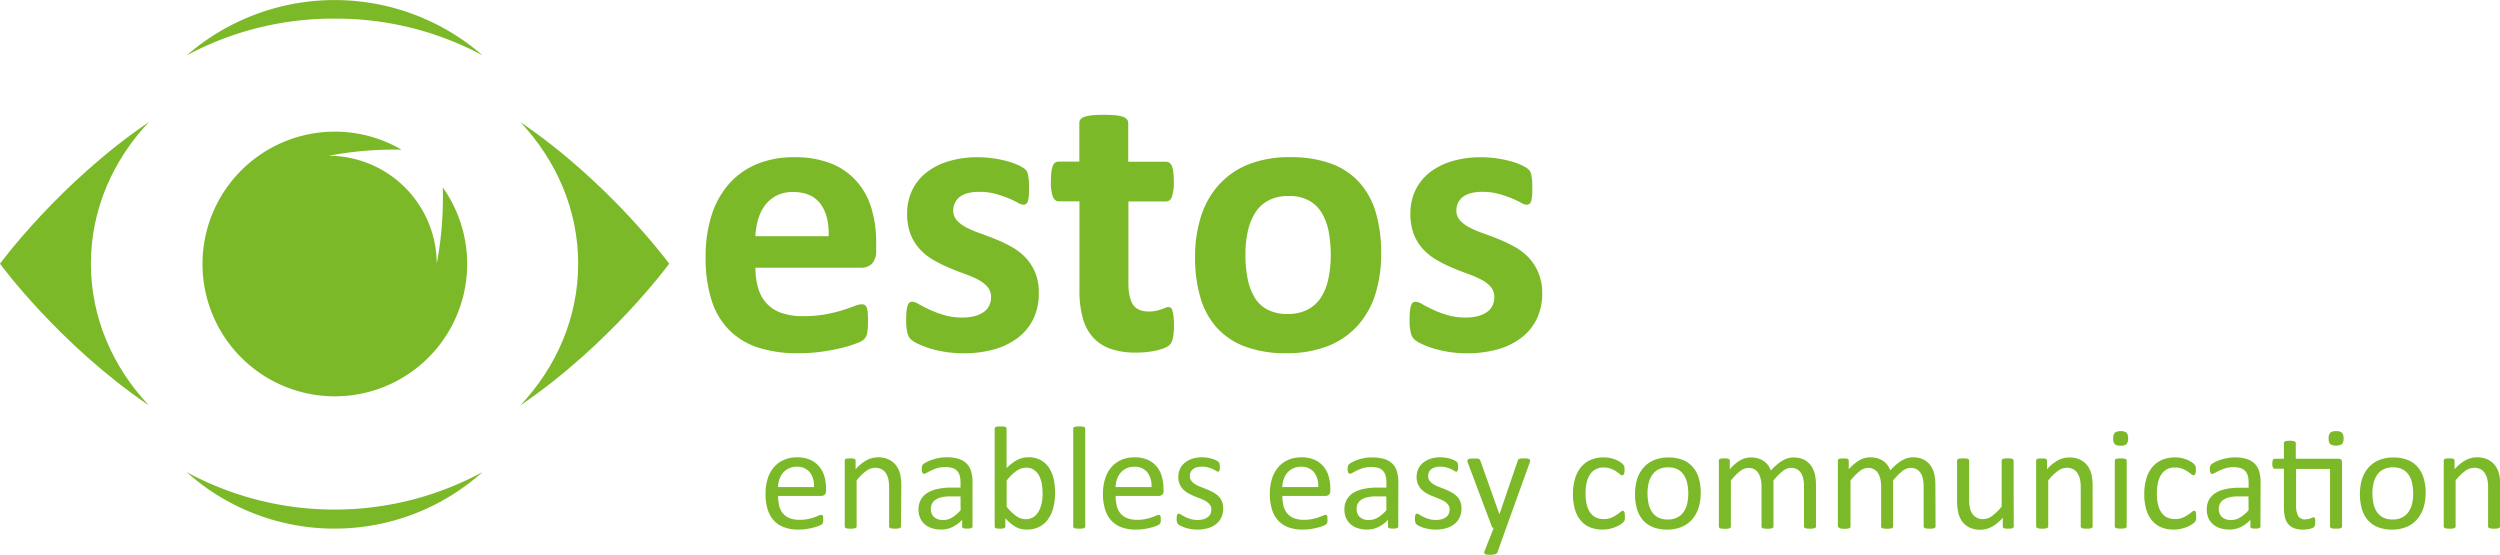 <svg id="Ebene_1" data-name="Ebene 1" xmlns="http://www.w3.org/2000/svg" viewBox="0 0 870.08 193.08"><defs><style>.cls-1{fill:#7cb928;}</style></defs><title>estos_logo</title><path class="cls-1" d="M316.3,103.86a6.57,6.57,0,0,1-1.39,4.61,5,5,0,0,1-3.83,1.49h-36.8a24.74,24.74,0,0,0,.92,7,13.33,13.33,0,0,0,2.91,5.36,12.57,12.57,0,0,0,5.15,3.35,22,22,0,0,0,7.56,1.15,42.48,42.48,0,0,0,7.86-.64,52.21,52.21,0,0,0,5.86-1.42c1.65-.52,3-1,4.1-1.43a7.85,7.85,0,0,1,2.65-.64,2,2,0,0,1,1,.24,1.72,1.72,0,0,1,.68.85,5.41,5.41,0,0,1,.37,1.72c.07.75.11,1.69.11,2.82s0,1.84-.07,2.54a14.52,14.52,0,0,1-.21,1.79,4.34,4.34,0,0,1-.4,1.26,4.86,4.86,0,0,1-.71,1,8.22,8.22,0,0,1-2.41,1.29,38.27,38.27,0,0,1-5,1.59,69.91,69.91,0,0,1-7,1.36,58.58,58.58,0,0,1-8.4.57,44.34,44.34,0,0,1-14.13-2A25.22,25.22,0,0,1,265,131.51a25.54,25.54,0,0,1-6.06-10.44,48.73,48.73,0,0,1-2-14.77A47,47,0,0,1,259,91.76a30.5,30.5,0,0,1,6.1-11,26.3,26.3,0,0,1,9.73-6.88,33.45,33.45,0,0,1,12.91-2.37,33.83,33.83,0,0,1,13,2.23A23.42,23.42,0,0,1,309.59,80a25,25,0,0,1,5.09,9.38,41.1,41.1,0,0,1,1.62,11.8ZM299.76,99q.21-7.19-2.88-11.29t-9.52-4.1a12.4,12.4,0,0,0-5.66,1.22,11.67,11.67,0,0,0-4,3.29A15.2,15.2,0,0,0,275.26,93a24.52,24.52,0,0,0-1,6Z" transform="translate(-11.36 -16.79)"/><path class="cls-1" d="M372.9,118.77a20.45,20.45,0,0,1-1.93,9.08,18.19,18.19,0,0,1-5.46,6.58,24.61,24.61,0,0,1-8.34,4,39.3,39.3,0,0,1-10.43,1.32,40.93,40.93,0,0,1-6.48-.5,39.5,39.5,0,0,1-5.52-1.29,28.11,28.11,0,0,1-4.07-1.6,10.24,10.24,0,0,1-2.37-1.52,4.66,4.66,0,0,1-1.15-2.24,18.67,18.67,0,0,1-.41-4.5,29.11,29.11,0,0,1,.14-3.16,8,8,0,0,1,.4-1.89,1.77,1.77,0,0,1,.68-1,2,2,0,0,1,1-.24,5,5,0,0,1,2.2.85q1.45.84,3.63,1.86a37.71,37.71,0,0,0,5.05,1.9,22.26,22.26,0,0,0,6.54.88,16,16,0,0,0,4.1-.48,10.3,10.3,0,0,0,3.12-1.35,5.7,5.7,0,0,0,2-2.24,6.75,6.75,0,0,0,.68-3.11,5.23,5.23,0,0,0-1.25-3.5,11.43,11.43,0,0,0-3.32-2.54,38.38,38.38,0,0,0-4.68-2q-2.61-.94-5.35-2.1a48.48,48.48,0,0,1-5.36-2.65,20.25,20.25,0,0,1-4.68-3.66,16.78,16.78,0,0,1-3.32-5.21,19.39,19.39,0,0,1-1.25-7.32,18.58,18.58,0,0,1,1.69-8,17.45,17.45,0,0,1,4.88-6.2,23.2,23.2,0,0,1,7.77-4,34.39,34.39,0,0,1,10.26-1.42,37,37,0,0,1,5.53.4,41.28,41.28,0,0,1,4.84,1,23.64,23.64,0,0,1,3.66,1.32,12.25,12.25,0,0,1,2.14,1.22,3.35,3.35,0,0,1,.91,1,4.37,4.37,0,0,1,.41,1.22c.09.47.17,1.06.24,1.76s.1,1.57.1,2.61c0,1.22,0,2.22-.1,3a7.77,7.77,0,0,1-.34,1.83,1.59,1.59,0,0,1-.65.92,1.8,1.8,0,0,1-.94.24,4.59,4.59,0,0,1-1.9-.72,34.89,34.89,0,0,0-3.22-1.52,39.37,39.37,0,0,0-4.48-1.53,21.64,21.64,0,0,0-5.79-.71,14.76,14.76,0,0,0-4,.48,7.6,7.6,0,0,0-2.78,1.35,5.74,5.74,0,0,0-1.62,2.07,5.92,5.92,0,0,0-.55,2.54,5.07,5.07,0,0,0,1.29,3.53,12,12,0,0,0,3.39,2.5,38.13,38.13,0,0,0,4.78,2q2.67.95,5.42,2.06a50.74,50.74,0,0,1,5.42,2.61,20.71,20.71,0,0,1,4.78,3.66,17,17,0,0,1,3.39,5.19A18.08,18.08,0,0,1,372.9,118.77Z" transform="translate(-11.36 -16.79)"/><path class="cls-1" d="M419.94,129.89a21.14,21.14,0,0,1-.38,4.57,5,5,0,0,1-1,2.24,5.37,5.37,0,0,1-1.79,1.15,17.23,17.23,0,0,1-2.78.88,30,30,0,0,1-3.46.58,36.13,36.13,0,0,1-3.76.2,27,27,0,0,1-8.81-1.29,14.69,14.69,0,0,1-6.17-4,16.43,16.43,0,0,1-3.59-6.75,35.44,35.44,0,0,1-1.16-9.62v-31h-7.25c-.86,0-1.51-.53-2-1.59a14.62,14.62,0,0,1-.68-5.32,26,26,0,0,1,.17-3.32,7.81,7.81,0,0,1,.51-2.14,2.42,2.42,0,0,1,.84-1.11,2.08,2.08,0,0,1,1.19-.34h7.18V59.6a2.1,2.1,0,0,1,.38-1.22,2.78,2.78,0,0,1,1.35-.92,11.64,11.64,0,0,1,2.65-.54c1.1-.11,2.47-.17,4.1-.17s3.06.06,4.17.17a10.91,10.91,0,0,1,2.6.54,3,3,0,0,1,1.36.92,2,2,0,0,1,.41,1.22V73.09h13.15a2,2,0,0,1,1.18.34,2.5,2.5,0,0,1,.85,1.11,8.62,8.62,0,0,1,.51,2.14,28,28,0,0,1,.17,3.32,14.85,14.85,0,0,1-.68,5.32,2.16,2.16,0,0,1-2,1.59H404.08v28.4c0,3.3.52,5.78,1.56,7.42s2.89,2.48,5.55,2.48a11.27,11.27,0,0,0,2.44-.24,15.84,15.84,0,0,0,1.93-.54c.57-.2,1-.38,1.43-.54a2.73,2.73,0,0,1,1.05-.24,1.43,1.43,0,0,1,.78.24,1.55,1.55,0,0,1,.57,1,14.55,14.55,0,0,1,.38,1.93A23.87,23.87,0,0,1,419.94,129.89Z" transform="translate(-11.36 -16.79)"/><path class="cls-1" d="M492.05,105a46.1,46.1,0,0,1-2,14.1,29.72,29.72,0,0,1-6.17,11,27.48,27.48,0,0,1-10.37,7.12,38.93,38.93,0,0,1-14.57,2.5,40,40,0,0,1-14-2.23A25.18,25.18,0,0,1,435,131a26.69,26.69,0,0,1-5.82-10.51,48.69,48.69,0,0,1-1.9-14.23,46.06,46.06,0,0,1,2.06-14.13,29.76,29.76,0,0,1,6.21-11A27.6,27.6,0,0,1,445.86,74a38.49,38.49,0,0,1,14.54-2.51,40.7,40.7,0,0,1,14.1,2.2,24.78,24.78,0,0,1,9.86,6.47,27,27,0,0,1,5.8,10.51A49.34,49.34,0,0,1,492.05,105Zm-17.55.68a44.86,44.86,0,0,0-.71-8.24,19.61,19.61,0,0,0-2.41-6.54,12,12,0,0,0-4.51-4.34A14.55,14.55,0,0,0,459.79,85a14.92,14.92,0,0,0-6.64,1.39,11.89,11.89,0,0,0-4.68,4.06,19.48,19.48,0,0,0-2.74,6.44,36.43,36.43,0,0,0-.92,8.57,42.18,42.18,0,0,0,.75,8.24,20.33,20.33,0,0,0,2.4,6.54,11.44,11.44,0,0,0,4.51,4.3,14.76,14.76,0,0,0,7,1.53,15.11,15.11,0,0,0,6.71-1.39,12.05,12.05,0,0,0,4.68-4,18.63,18.63,0,0,0,2.71-6.41A38.16,38.16,0,0,0,474.5,105.69Z" transform="translate(-11.36 -16.79)"/><path class="cls-1" d="M548.11,118.77a20.32,20.32,0,0,1-1.94,9.08,18.07,18.07,0,0,1-5.45,6.58,24.61,24.61,0,0,1-8.34,4,39.38,39.38,0,0,1-10.44,1.32,40.8,40.8,0,0,1-6.47-.5,38.84,38.84,0,0,1-5.52-1.29,27.66,27.66,0,0,1-4.07-1.6,10,10,0,0,1-2.37-1.52,4.66,4.66,0,0,1-1.15-2.24,18.17,18.17,0,0,1-.41-4.5,29.53,29.53,0,0,1,.13-3.16,7.93,7.93,0,0,1,.41-1.89,1.77,1.77,0,0,1,.68-1,2,2,0,0,1,1-.24,5,5,0,0,1,2.2.85c1,.56,2.18,1.18,3.62,1.86a38.78,38.78,0,0,0,5,1.9,22.31,22.31,0,0,0,6.54.88,16,16,0,0,0,4.11-.48,10.13,10.13,0,0,0,3.11-1.35,5.73,5.73,0,0,0,2-2.24,6.88,6.88,0,0,0,.68-3.11,5.23,5.23,0,0,0-1.25-3.5,11.35,11.35,0,0,0-3.33-2.54,37.54,37.54,0,0,0-4.67-2q-2.61-.94-5.36-2.1a48.34,48.34,0,0,1-5.35-2.65,20.25,20.25,0,0,1-4.68-3.66,16.6,16.6,0,0,1-3.32-5.21,19.39,19.39,0,0,1-1.25-7.32,18.58,18.58,0,0,1,1.69-8,17.45,17.45,0,0,1,4.88-6.2,23.14,23.14,0,0,1,7.76-4,34.5,34.5,0,0,1,10.27-1.42,37,37,0,0,1,5.53.4,41.72,41.72,0,0,1,4.84,1,23.64,23.64,0,0,1,3.66,1.32,12.25,12.25,0,0,1,2.14,1.22,3.35,3.35,0,0,1,.91,1,4.37,4.37,0,0,1,.41,1.22c.09.47.17,1.06.24,1.76s.1,1.57.1,2.61c0,1.22,0,2.22-.1,3a8.33,8.33,0,0,1-.34,1.83,1.64,1.64,0,0,1-.65.92,1.84,1.84,0,0,1-1,.24,4.56,4.56,0,0,1-1.89-.72c-.86-.47-1.94-1-3.22-1.52a39.37,39.37,0,0,0-4.48-1.53,21.64,21.64,0,0,0-5.79-.71,14.76,14.76,0,0,0-4,.48,7.6,7.6,0,0,0-2.78,1.35,5.77,5.77,0,0,0-1.63,2.07,6.06,6.06,0,0,0-.54,2.54,5.07,5.07,0,0,0,1.29,3.53,12,12,0,0,0,3.39,2.5,38.13,38.13,0,0,0,4.78,2q2.67.95,5.42,2.06a50.74,50.74,0,0,1,5.42,2.61,20.71,20.71,0,0,1,4.78,3.66,17,17,0,0,1,3.39,5.19A18.08,18.08,0,0,1,548.11,118.77Z" transform="translate(-11.36 -16.79)"/><path class="cls-1" d="M298.86,187.55a1.77,1.77,0,0,1-.5,1.42,1.7,1.7,0,0,1-1.14.41H282.16a14.43,14.43,0,0,0,.38,3.44,6.58,6.58,0,0,0,1.28,2.61,5.71,5.71,0,0,0,2.32,1.68,9.28,9.28,0,0,0,3.5.59,14.13,14.13,0,0,0,2.91-.27,17.61,17.61,0,0,0,2.21-.6q.93-.33,1.53-.6a2.73,2.73,0,0,1,.91-.26.57.57,0,0,1,.32.09.63.63,0,0,1,.22.26,1.78,1.78,0,0,1,.11.5,5.69,5.69,0,0,1,0,.77c0,.22,0,.42,0,.58a4.3,4.3,0,0,1-.07.43,1.14,1.14,0,0,1-.12.34,1.54,1.54,0,0,1-.23.29,3.53,3.53,0,0,1-.83.46,12,12,0,0,1-1.78.62,22.8,22.8,0,0,1-2.53.55,18.61,18.61,0,0,1-3.06.24,14,14,0,0,1-4.94-.79,9.05,9.05,0,0,1-3.57-2.33,10,10,0,0,1-2.19-3.89,18.21,18.21,0,0,1-.74-5.44,17.39,17.39,0,0,1,.76-5.3,11.32,11.32,0,0,1,2.2-4,9.67,9.67,0,0,1,3.47-2.52,11.47,11.47,0,0,1,4.55-.88,10.93,10.93,0,0,1,4.59.87,8.73,8.73,0,0,1,3.11,2.32,9.43,9.43,0,0,1,1.8,3.44,15,15,0,0,1,.57,4.2Zm-4.22-1.24a7.68,7.68,0,0,0-1.47-5.19,5.61,5.61,0,0,0-4.59-1.88,6.11,6.11,0,0,0-2.74.59,5.9,5.9,0,0,0-2,1.55,7,7,0,0,0-1.23,2.25,9.2,9.2,0,0,0-.48,2.68Z" transform="translate(-11.36 -16.79)"/><path class="cls-1" d="M324.93,200a.58.58,0,0,1-.1.35.81.81,0,0,1-.33.24,2.08,2.08,0,0,1-.63.15,9.35,9.35,0,0,1-1,.05,9.62,9.62,0,0,1-1-.05,2.23,2.23,0,0,1-.64-.15.88.88,0,0,1-.33-.24.58.58,0,0,1-.1-.35V186.59a13.3,13.3,0,0,0-.3-3.15,6.68,6.68,0,0,0-.89-2.06,3.8,3.8,0,0,0-1.52-1.32,4.68,4.68,0,0,0-2.14-.46,5.42,5.42,0,0,0-3.16,1.12,16.88,16.88,0,0,0-3.3,3.28v16a.58.58,0,0,1-.1.35.88.88,0,0,1-.33.24,2.15,2.15,0,0,1-.64.15,9.62,9.62,0,0,1-1,.05,9.49,9.49,0,0,1-1-.05,2.23,2.23,0,0,1-.64-.15.64.64,0,0,1-.33-.24.65.65,0,0,1-.09-.35V177.11a.69.69,0,0,1,.07-.34.64.64,0,0,1,.31-.26,1.49,1.49,0,0,1,.58-.15,10.95,10.95,0,0,1,1.87,0,1.3,1.3,0,0,1,.57.15.68.68,0,0,1,.29.26.59.59,0,0,1,.09.34v3a14.08,14.08,0,0,1,3.85-3.16,8.32,8.32,0,0,1,3.88-1,8.55,8.55,0,0,1,3.85.78,7,7,0,0,1,2.53,2.07,8.39,8.39,0,0,1,1.39,3,18.64,18.64,0,0,1,.41,4.18Z" transform="translate(-11.36 -16.79)"/><path class="cls-1" d="M349.82,200a.54.54,0,0,1-.21.46,1.57,1.57,0,0,1-.55.23,5.6,5.6,0,0,1-1.05.07,5.88,5.88,0,0,1-1.05-.07,1.34,1.34,0,0,1-.57-.23.57.57,0,0,1-.18-.46v-2.29a11.3,11.3,0,0,1-3.34,2.49,8.78,8.78,0,0,1-3.91.89,10.39,10.39,0,0,1-3.26-.47,6.8,6.8,0,0,1-2.49-1.36,6,6,0,0,1-1.6-2.18,7.29,7.29,0,0,1-.58-3,6.9,6.9,0,0,1,.79-3.36,6.61,6.61,0,0,1,2.26-2.36,11.07,11.07,0,0,1,3.61-1.41,22.74,22.74,0,0,1,4.81-.47h3.15v-1.78a8.73,8.73,0,0,0-.28-2.34,4.09,4.09,0,0,0-.9-1.69,3.94,3.94,0,0,0-1.62-1,7.76,7.76,0,0,0-2.44-.34,9.55,9.55,0,0,0-2.78.37,16.44,16.44,0,0,0-2.16.81c-.62.3-1.14.57-1.55.82a2.17,2.17,0,0,1-.93.36.6.6,0,0,1-.35-.1.8.8,0,0,1-.27-.3,1.67,1.67,0,0,1-.17-.52,5.12,5.12,0,0,1-.05-.7,4.46,4.46,0,0,1,.09-1,1.61,1.61,0,0,1,.43-.7,5.82,5.82,0,0,1,1.19-.77,12.05,12.05,0,0,1,1.93-.81,16.65,16.65,0,0,1,2.39-.61,13.42,13.42,0,0,1,2.61-.25,13.82,13.82,0,0,1,4.2.56,6.85,6.85,0,0,1,2.79,1.64,6.28,6.28,0,0,1,1.55,2.68,12.75,12.75,0,0,1,.49,3.74Zm-4.17-10.45h-3.58a13.1,13.1,0,0,0-3,.3,6.09,6.09,0,0,0-2.11.86,3.66,3.66,0,0,0-1.24,1.37,4.18,4.18,0,0,0-.39,1.84,3.71,3.71,0,0,0,1.13,2.84,4.48,4.48,0,0,0,3.17,1,5.87,5.87,0,0,0,3.06-.84,12.9,12.9,0,0,0,3-2.56Z" transform="translate(-11.36 -16.79)"/><path class="cls-1" d="M378.56,188.24a20.44,20.44,0,0,1-.64,5.35,12,12,0,0,1-1.91,4.06,8.47,8.47,0,0,1-3.09,2.56,9.38,9.38,0,0,1-4.19.89,9.14,9.14,0,0,1-2-.21,7.51,7.51,0,0,1-1.82-.7,11.08,11.08,0,0,1-1.78-1.22,23,23,0,0,1-1.88-1.78V200a.61.61,0,0,1-.1.36.71.71,0,0,1-.33.24,2.64,2.64,0,0,1-.57.14,7.68,7.68,0,0,1-1.75,0,2.47,2.47,0,0,1-.58-.14.6.6,0,0,1-.31-.24.8.8,0,0,1-.07-.36V166a.69.69,0,0,1,.09-.36.63.63,0,0,1,.33-.25,2.67,2.67,0,0,1,.65-.16,9.29,9.29,0,0,1,1,0,9.48,9.48,0,0,1,1,0,2.36,2.36,0,0,1,.64.16.72.72,0,0,1,.33.25.61.61,0,0,1,.1.36v13.7a17.77,17.77,0,0,1,2-1.76,11.68,11.68,0,0,1,1.87-1.15,7.87,7.87,0,0,1,1.83-.65,8.58,8.58,0,0,1,1.93-.21,8.5,8.5,0,0,1,4.26,1,8.2,8.2,0,0,1,2.87,2.65,11.62,11.62,0,0,1,1.62,3.9A21.85,21.85,0,0,1,378.56,188.24Zm-4.34.48a21,21,0,0,0-.27-3.4,9.63,9.63,0,0,0-.93-2.92,5.8,5.8,0,0,0-1.77-2.05,4.6,4.6,0,0,0-2.74-.78,5.91,5.91,0,0,0-1.61.23,6.36,6.36,0,0,0-1.61.77,12,12,0,0,0-1.7,1.37,19.91,19.91,0,0,0-1.88,2.11v9.12a17.3,17.3,0,0,0,3.33,3.22,5.7,5.7,0,0,0,3.3,1.1,4.72,4.72,0,0,0,2.71-.76,5.85,5.85,0,0,0,1.83-2,10.25,10.25,0,0,0,1-2.82A16,16,0,0,0,374.22,188.72Z" transform="translate(-11.36 -16.79)"/><path class="cls-1" d="M389.06,200a.58.58,0,0,1-.1.35.88.88,0,0,1-.33.24,2.15,2.15,0,0,1-.64.15,10.63,10.63,0,0,1-2.06,0,2.23,2.23,0,0,1-.64-.15.74.74,0,0,1-.33-.24.65.65,0,0,1-.09-.35V166a.69.69,0,0,1,.09-.36.63.63,0,0,1,.33-.25,2.58,2.58,0,0,1,.64-.16,10.63,10.63,0,0,1,2.06,0,2.47,2.47,0,0,1,.64.16.72.72,0,0,1,.33.25.61.61,0,0,1,.1.36Z" transform="translate(-11.36 -16.79)"/><path class="cls-1" d="M416.33,187.55a1.77,1.77,0,0,1-.49,1.42,1.72,1.72,0,0,1-1.14.41H399.63a13.91,13.91,0,0,0,.39,3.44,6.57,6.57,0,0,0,1.27,2.61,5.81,5.81,0,0,0,2.33,1.68,9.24,9.24,0,0,0,3.5.59,14.13,14.13,0,0,0,2.91-.27,17.61,17.61,0,0,0,2.21-.6q.93-.33,1.53-.6a2.62,2.62,0,0,1,.91-.26.59.59,0,0,1,.32.09.61.61,0,0,1,.21.26,1.74,1.74,0,0,1,.12.5c0,.21,0,.47,0,.77a4.85,4.85,0,0,1,0,.58c0,.16,0,.3-.06.43a1.15,1.15,0,0,1-.13.34,1.22,1.22,0,0,1-.23.29,3.38,3.38,0,0,1-.82.46,12,12,0,0,1-1.78.62,22.8,22.8,0,0,1-2.53.55,18.61,18.61,0,0,1-3.06.24,14.13,14.13,0,0,1-5-.79,9.2,9.2,0,0,1-3.57-2.33,10.09,10.09,0,0,1-2.18-3.89,17.9,17.9,0,0,1-.74-5.44,17.09,17.09,0,0,1,.76-5.3,11.16,11.16,0,0,1,2.2-4,9.59,9.59,0,0,1,3.47-2.52,11.43,11.43,0,0,1,4.55-.88,11,11,0,0,1,4.59.87,8.73,8.73,0,0,1,3.11,2.32,9.41,9.41,0,0,1,1.79,3.44,15,15,0,0,1,.57,4.2Zm-4.22-1.24a7.63,7.63,0,0,0-1.47-5.19,5.61,5.61,0,0,0-4.59-1.88,6,6,0,0,0-2.73.59,5.8,5.8,0,0,0-2,1.55,7,7,0,0,0-1.23,2.25,9.55,9.55,0,0,0-.49,2.68Z" transform="translate(-11.36 -16.79)"/><path class="cls-1" d="M437.07,193.76a7.22,7.22,0,0,1-.64,3.12,6.44,6.44,0,0,1-1.85,2.32,8.32,8.32,0,0,1-2.84,1.42,13.08,13.08,0,0,1-3.64.48,13.29,13.29,0,0,1-2.32-.19,14.92,14.92,0,0,1-2-.48,10.92,10.92,0,0,1-1.48-.61,4,4,0,0,1-.89-.57,1.42,1.42,0,0,1-.41-.71,4.69,4.69,0,0,1-.13-1.25,6,6,0,0,1,.05-.81,3.58,3.58,0,0,1,.13-.54.55.55,0,0,1,.22-.29.56.56,0,0,1,.31-.09,1.88,1.88,0,0,1,.83.34c.37.23.81.48,1.35.75a11.44,11.44,0,0,0,1.89.75,8.38,8.38,0,0,0,2.52.35,7.68,7.68,0,0,0,1.93-.23,4.49,4.49,0,0,0,1.5-.68,3,3,0,0,0,1-1.13,3.55,3.55,0,0,0,.34-1.62,2.57,2.57,0,0,0-.5-1.63,4.78,4.78,0,0,0-1.3-1.17,11.13,11.13,0,0,0-1.83-.9l-2.1-.83a21.19,21.19,0,0,1-2.11-1,7.66,7.66,0,0,1-1.84-1.33,6,6,0,0,1-1.31-1.88,6.31,6.31,0,0,1-.5-2.62,6.68,6.68,0,0,1,.52-2.58,6,6,0,0,1,1.57-2.16,7.89,7.89,0,0,1,2.6-1.49,10.89,10.89,0,0,1,3.65-.56,11.31,11.31,0,0,1,1.83.16,12.62,12.62,0,0,1,1.65.38,8.75,8.75,0,0,1,1.26.49,6.29,6.29,0,0,1,.79.47,1.42,1.42,0,0,1,.35.36,1.26,1.26,0,0,1,.13.34c0,.13,0,.29.08.47a6.73,6.73,0,0,1,0,.69q0,.44,0,.75a2,2,0,0,1-.13.52.62.62,0,0,1-.22.29.45.45,0,0,1-.28.09,1.39,1.39,0,0,1-.66-.28,11.84,11.84,0,0,0-1.12-.6,11.28,11.28,0,0,0-1.61-.59,7.26,7.26,0,0,0-2.12-.28,6.65,6.65,0,0,0-1.88.24,3.53,3.53,0,0,0-1.34.69,2.92,2.92,0,0,0-.79,1,3.41,3.41,0,0,0-.26,1.32,2.7,2.7,0,0,0,.51,1.67,4.74,4.74,0,0,0,1.32,1.18,11,11,0,0,0,1.85.91l2.13.84c.72.29,1.43.61,2.13,1a8.07,8.07,0,0,1,1.87,1.29,5.93,5.93,0,0,1,1.31,1.83A6,6,0,0,1,437.07,193.76Z" transform="translate(-11.36 -16.79)"/><path class="cls-1" d="M474.36,187.55a1.77,1.77,0,0,1-.5,1.42,1.69,1.69,0,0,1-1.13.41H457.66a14.43,14.43,0,0,0,.38,3.44,6.72,6.72,0,0,0,1.28,2.61,5.74,5.74,0,0,0,2.33,1.68,9.22,9.22,0,0,0,3.49.59,14.3,14.3,0,0,0,2.92-.27,18.1,18.1,0,0,0,2.21-.6q.93-.33,1.53-.6a2.62,2.62,0,0,1,.91-.26.57.57,0,0,1,.53.35,2.15,2.15,0,0,1,.12.5c0,.21,0,.47,0,.77a5.06,5.06,0,0,1,0,.58c0,.16,0,.3-.06.43a1.15,1.15,0,0,1-.13.34,1.54,1.54,0,0,1-.23.29,3.31,3.31,0,0,1-.83.46,11.56,11.56,0,0,1-1.78.62,22.58,22.58,0,0,1-2.52.55,18.65,18.65,0,0,1-3.07.24,14,14,0,0,1-4.94-.79,9.05,9.05,0,0,1-3.57-2.33,10,10,0,0,1-2.19-3.89,18.23,18.23,0,0,1-.73-5.44,17.09,17.09,0,0,1,.76-5.3,11.16,11.16,0,0,1,2.2-4,9.5,9.5,0,0,1,3.47-2.52,11.42,11.42,0,0,1,4.54-.88,10.93,10.93,0,0,1,4.59.87,8.86,8.86,0,0,1,3.12,2.32,9.41,9.41,0,0,1,1.79,3.44,15,15,0,0,1,.57,4.2Zm-4.22-1.24a7.68,7.68,0,0,0-1.47-5.19,5.61,5.61,0,0,0-4.59-1.88,6.11,6.11,0,0,0-2.74.59,5.9,5.9,0,0,0-2,1.55,7.16,7.16,0,0,0-1.22,2.25,9.55,9.55,0,0,0-.49,2.68Z" transform="translate(-11.36 -16.79)"/><path class="cls-1" d="M498,200a.56.56,0,0,1-.2.46,1.63,1.63,0,0,1-.56.23,5.48,5.48,0,0,1-1,.07,6.08,6.08,0,0,1-1.06-.07,1.4,1.4,0,0,1-.57-.23.57.57,0,0,1-.18-.46v-2.29a11.17,11.17,0,0,1-3.34,2.49,8.77,8.77,0,0,1-3.9.89,10.5,10.5,0,0,1-3.27-.47,7,7,0,0,1-2.49-1.36,6.14,6.14,0,0,1-1.6-2.18,7.29,7.29,0,0,1-.57-3,6.79,6.79,0,0,1,.79-3.36,6.53,6.53,0,0,1,2.26-2.36,10.89,10.89,0,0,1,3.61-1.41,22.57,22.57,0,0,1,4.8-.47h3.15v-1.78a8.73,8.73,0,0,0-.28-2.34,3.74,3.74,0,0,0-2.51-2.71,7.8,7.8,0,0,0-2.44-.34,9.62,9.62,0,0,0-2.79.37,16.44,16.44,0,0,0-2.16.81c-.61.3-1.13.57-1.55.82a2.14,2.14,0,0,1-.92.36.61.61,0,0,1-.36-.1.89.89,0,0,1-.27-.3,1.68,1.68,0,0,1-.16-.52,3.91,3.91,0,0,1-.05-.7,4.46,4.46,0,0,1,.09-1,1.52,1.52,0,0,1,.43-.7,5.69,5.69,0,0,1,1.18-.77,12.05,12.05,0,0,1,1.93-.81,17,17,0,0,1,2.39-.61A13.6,13.6,0,0,1,489,176a13.8,13.8,0,0,1,4.19.56,6.89,6.89,0,0,1,2.8,1.64,6.38,6.38,0,0,1,1.55,2.68,13.11,13.11,0,0,1,.48,3.74Zm-4.17-10.45h-3.58a13.22,13.22,0,0,0-3,.3,6.09,6.09,0,0,0-2.11.86,3.55,3.55,0,0,0-1.23,1.37,4.18,4.18,0,0,0-.4,1.84,3.68,3.68,0,0,0,1.14,2.84,4.45,4.45,0,0,0,3.16,1,5.87,5.87,0,0,0,3.06-.84,12.9,12.9,0,0,0,3-2.56Z" transform="translate(-11.36 -16.79)"/><path class="cls-1" d="M520,193.76a7.22,7.22,0,0,1-.64,3.12,6.44,6.44,0,0,1-1.85,2.32,8.32,8.32,0,0,1-2.84,1.42,13.08,13.08,0,0,1-3.64.48,13.29,13.29,0,0,1-2.32-.19,14.92,14.92,0,0,1-2-.48,10.92,10.92,0,0,1-1.48-.61,4,4,0,0,1-.89-.57,1.42,1.42,0,0,1-.41-.71,4.69,4.69,0,0,1-.13-1.25,6,6,0,0,1,.05-.81,3.58,3.58,0,0,1,.13-.54.55.55,0,0,1,.22-.29.56.56,0,0,1,.31-.09,1.88,1.88,0,0,1,.83.34c.37.23.81.48,1.35.75a11.44,11.44,0,0,0,1.89.75,8.38,8.38,0,0,0,2.52.35,7.68,7.68,0,0,0,1.93-.23,4.49,4.49,0,0,0,1.5-.68,3,3,0,0,0,1-1.13,3.55,3.55,0,0,0,.34-1.62,2.57,2.57,0,0,0-.5-1.63,4.78,4.78,0,0,0-1.3-1.17,11.13,11.13,0,0,0-1.83-.9l-2.1-.83a21.19,21.19,0,0,1-2.11-1,7.66,7.66,0,0,1-1.84-1.33,6,6,0,0,1-1.31-1.88,6.31,6.31,0,0,1-.5-2.62,6.68,6.68,0,0,1,.52-2.58,6,6,0,0,1,1.57-2.16,7.89,7.89,0,0,1,2.6-1.49,10.89,10.89,0,0,1,3.65-.56,11.31,11.31,0,0,1,1.83.16,12.62,12.62,0,0,1,1.65.38,8.75,8.75,0,0,1,1.26.49,6.29,6.29,0,0,1,.79.47,1.42,1.42,0,0,1,.35.36,1.26,1.26,0,0,1,.13.34c0,.13,0,.29.08.47a6.73,6.73,0,0,1,0,.69q0,.44,0,.75a2,2,0,0,1-.13.52.62.62,0,0,1-.22.29.45.45,0,0,1-.28.09,1.39,1.39,0,0,1-.66-.28,11.84,11.84,0,0,0-1.12-.6,11.28,11.28,0,0,0-1.61-.59,7.26,7.26,0,0,0-2.12-.28,6.65,6.65,0,0,0-1.88.24,3.53,3.53,0,0,0-1.34.69,2.92,2.92,0,0,0-.79,1,3.41,3.41,0,0,0-.26,1.32,2.7,2.7,0,0,0,.51,1.67,4.74,4.74,0,0,0,1.32,1.18,11,11,0,0,0,1.85.91l2.13.84c.72.29,1.43.61,2.13,1a8.07,8.07,0,0,1,1.87,1.29,5.93,5.93,0,0,1,1.31,1.83A6,6,0,0,1,520,193.76Z" transform="translate(-11.36 -16.79)"/><path class="cls-1" d="M535.51,200.62l-3,8.41a1.18,1.18,0,0,1-.77.63,6.4,6.4,0,0,1-1.9.21,7.49,7.49,0,0,1-1.06-.06,1.71,1.71,0,0,1-.63-.22.57.57,0,0,1-.24-.41,1.4,1.4,0,0,1,.13-.61l3.15-7.95a1.31,1.31,0,0,1-.43-.33,1.19,1.19,0,0,1-.28-.48L522.27,178a2.46,2.46,0,0,1-.2-.84.58.58,0,0,1,.2-.48,1.36,1.36,0,0,1,.66-.25,9.85,9.85,0,0,1,1.22-.06c.51,0,.91,0,1.2,0a2.25,2.25,0,0,1,.68.14.73.73,0,0,1,.37.29,2.87,2.87,0,0,1,.24.52l6.53,18.35h.08l6.3-18.45a1.2,1.2,0,0,1,.37-.62,1.71,1.71,0,0,1,.65-.21,9.73,9.73,0,0,1,1.25-.06,9.42,9.42,0,0,1,1.17.06,1.45,1.45,0,0,1,.67.25.59.59,0,0,1,.22.48,2.58,2.58,0,0,1-.16.76Z" transform="translate(-11.36 -16.79)"/><path class="cls-1" d="M576.87,196.5q0,.44,0,.75a3.36,3.36,0,0,1-.09.54,1.88,1.88,0,0,1-.15.38,2.6,2.6,0,0,1-.41.48,6.57,6.57,0,0,1-1.08.79,11.34,11.34,0,0,1-1.71.84,13.56,13.56,0,0,1-2.07.59,12.06,12.06,0,0,1-6.69-.58,8.3,8.3,0,0,1-3.19-2.38,10.71,10.71,0,0,1-2-3.84,18.42,18.42,0,0,1-.67-5.24,17.84,17.84,0,0,1,.83-5.81,10.87,10.87,0,0,1,2.26-4,9,9,0,0,1,3.38-2.3,11.58,11.58,0,0,1,4.21-.75,11.45,11.45,0,0,1,2.12.2,12.35,12.35,0,0,1,1.89.54,8.18,8.18,0,0,1,1.54.76,6.1,6.1,0,0,1,1,.74,3.51,3.51,0,0,1,.42.48,2,2,0,0,1,.19.42,2.71,2.71,0,0,1,.1.55c0,.2,0,.45,0,.76a3,3,0,0,1-.22,1.38.66.66,0,0,1-.56.4,1.44,1.44,0,0,1-.88-.42,13.85,13.85,0,0,0-1.26-.93,9.55,9.55,0,0,0-1.84-.93,7,7,0,0,0-2.56-.42,5.29,5.29,0,0,0-4.63,2.33q-1.62,2.33-1.62,6.75a15.92,15.92,0,0,0,.42,3.87,8.14,8.14,0,0,0,1.23,2.79,5.13,5.13,0,0,0,2,1.66,6.31,6.31,0,0,0,2.71.55,6.65,6.65,0,0,0,2.54-.46,10.4,10.4,0,0,0,1.89-1c.53-.37,1-.7,1.35-1a1.62,1.62,0,0,1,.85-.44.44.44,0,0,1,.3.1.74.74,0,0,1,.22.34,2.91,2.91,0,0,1,.13.62C576.85,195.87,576.87,196.16,576.87,196.5Z" transform="translate(-11.36 -16.79)"/><path class="cls-1" d="M603.27,188.29a17.19,17.19,0,0,1-.73,5.15,11.47,11.47,0,0,1-2.2,4.05,10.06,10.06,0,0,1-3.66,2.66,12.85,12.85,0,0,1-5.1.95,13.2,13.2,0,0,1-4.92-.84,9,9,0,0,1-3.49-2.44,10.32,10.32,0,0,1-2.09-3.89,18.26,18.26,0,0,1-.68-5.18,17.56,17.56,0,0,1,.72-5.15,11.23,11.23,0,0,1,2.19-4,9.68,9.68,0,0,1,3.65-2.64,12.77,12.77,0,0,1,5.11-.95,13.11,13.11,0,0,1,4.91.84,9.06,9.06,0,0,1,3.5,2.44,10.64,10.64,0,0,1,2.1,3.89A17.9,17.9,0,0,1,603.27,188.29Zm-4.34.28a17.19,17.19,0,0,0-.35-3.51,8.57,8.57,0,0,0-1.14-2.89,5.67,5.67,0,0,0-2.15-2,7.09,7.09,0,0,0-3.39-.73,7.25,7.25,0,0,0-3.22.66,5.92,5.92,0,0,0-2.22,1.87,8.42,8.42,0,0,0-1.29,2.86,14.66,14.66,0,0,0-.42,3.61,17.26,17.26,0,0,0,.34,3.53,8.31,8.31,0,0,0,1.16,2.89,5.73,5.73,0,0,0,2.16,2,7.09,7.09,0,0,0,3.39.73,7.22,7.22,0,0,0,3.2-.66,5.85,5.85,0,0,0,2.23-1.86,8,8,0,0,0,1.29-2.84A15.36,15.36,0,0,0,598.93,188.57Z" transform="translate(-11.36 -16.79)"/><path class="cls-1" d="M643.38,200a.58.58,0,0,1-.1.35.88.88,0,0,1-.33.24,2.15,2.15,0,0,1-.64.15,9.29,9.29,0,0,1-1,.05,9.48,9.48,0,0,1-1-.05,2.23,2.23,0,0,1-.65-.15.89.89,0,0,1-.35-.24.65.65,0,0,1-.1-.35v-13.9a12.66,12.66,0,0,0-.25-2.64,6.16,6.16,0,0,0-.81-2.06,3.76,3.76,0,0,0-1.43-1.32,4.2,4.2,0,0,0-2-.46,4.74,4.74,0,0,0-2.91,1.12,19.7,19.7,0,0,0-3.22,3.28v16a.58.58,0,0,1-.1.35.85.85,0,0,1-.34.24,2.31,2.31,0,0,1-.65.15,10.23,10.23,0,0,1-2,0,2.31,2.31,0,0,1-.66-.15.74.74,0,0,1-.33-.24.65.65,0,0,1-.09-.35v-13.9a11.38,11.38,0,0,0-.28-2.64,6.64,6.64,0,0,0-.84-2.06,3.71,3.71,0,0,0-1.41-1.32,4.16,4.16,0,0,0-2-.46,4.79,4.79,0,0,0-2.92,1.12,19,19,0,0,0-3.21,3.28v16a.58.58,0,0,1-.1.35.88.88,0,0,1-.33.24,2.08,2.08,0,0,1-.63.15,9.68,9.68,0,0,1-1.05.05,9.29,9.29,0,0,1-1-.05,2.31,2.31,0,0,1-.65-.15.74.74,0,0,1-.33-.24.65.65,0,0,1-.09-.35V177.11a.68.68,0,0,1,.08-.34.66.66,0,0,1,.3-.26,1.54,1.54,0,0,1,.59-.15,10.83,10.83,0,0,1,1.86,0,1.4,1.4,0,0,1,.58.15.83.83,0,0,1,.29.26.59.59,0,0,1,.09.34v3A14.74,14.74,0,0,1,617,177a7.5,7.5,0,0,1,3.67-1,9.44,9.44,0,0,1,2.55.33,7.37,7.37,0,0,1,2,.93,6.06,6.06,0,0,1,1.47,1.43,8,8,0,0,1,1,1.84,24.67,24.67,0,0,1,2.17-2.11,13,13,0,0,1,2-1.4,8.19,8.19,0,0,1,1.85-.77,6.66,6.66,0,0,1,1.82-.25,8,8,0,0,1,3.71.78,6.82,6.82,0,0,1,2.43,2.07,8.64,8.64,0,0,1,1.32,3,16.72,16.72,0,0,1,.39,3.67Z" transform="translate(-11.36 -16.79)"/><path class="cls-1" d="M685,200a.58.58,0,0,1-.1.35.88.88,0,0,1-.33.24,2.08,2.08,0,0,1-.63.15,9.35,9.35,0,0,1-1,.05,9.62,9.62,0,0,1-1-.05,2.31,2.31,0,0,1-.65-.15.78.78,0,0,1-.34-.24.58.58,0,0,1-.1-.35v-13.9a12.63,12.63,0,0,0-.26-2.64,6.16,6.16,0,0,0-.81-2.06,3.76,3.76,0,0,0-1.43-1.32,4.2,4.2,0,0,0-2-.46,4.74,4.74,0,0,0-2.91,1.12,20.1,20.1,0,0,0-3.22,3.28v16a.58.58,0,0,1-.1.35.78.78,0,0,1-.34.24,2.31,2.31,0,0,1-.65.15,9.29,9.29,0,0,1-1,.05,9.57,9.57,0,0,1-1-.05,2.31,2.31,0,0,1-.66-.15.74.74,0,0,1-.33-.24.65.65,0,0,1-.09-.35v-13.9a11.38,11.38,0,0,0-.28-2.64,6.41,6.41,0,0,0-.84-2.06,3.71,3.71,0,0,0-1.41-1.32,4.16,4.16,0,0,0-2-.46,4.81,4.81,0,0,0-2.92,1.12,18.94,18.94,0,0,0-3.2,3.28v16a.58.58,0,0,1-.11.35.74.74,0,0,1-.33.24,2.08,2.08,0,0,1-.63.15,9.62,9.62,0,0,1-1,.05,9.35,9.35,0,0,1-1-.05,2.31,2.31,0,0,1-.65-.15.74.74,0,0,1-.33-.24A.65.65,0,0,1,651,200V177.11a.68.68,0,0,1,.08-.34.66.66,0,0,1,.3-.26,1.59,1.59,0,0,1,.59-.15,8,8,0,0,1,.94,0,8.15,8.15,0,0,1,.93,0,1.39,1.39,0,0,1,.57.15.83.83,0,0,1,.29.26.59.59,0,0,1,.09.34v3a14.91,14.91,0,0,1,3.75-3.16,7.5,7.5,0,0,1,3.67-1,9.57,9.57,0,0,1,2.56.33,7.45,7.45,0,0,1,2,.93,6.06,6.06,0,0,1,1.47,1.43,8,8,0,0,1,1,1.84,23.38,23.38,0,0,1,2.18-2.11,12.52,12.52,0,0,1,2-1.4,8.19,8.19,0,0,1,1.85-.77,6.66,6.66,0,0,1,1.82-.25,8,8,0,0,1,3.71.78,6.82,6.82,0,0,1,2.43,2.07,8.29,8.29,0,0,1,1.32,3,16.72,16.72,0,0,1,.39,3.67Z" transform="translate(-11.36 -16.79)"/><path class="cls-1" d="M712.21,200a.65.65,0,0,1-.09.35.71.71,0,0,1-.32.24,2,2,0,0,1-.59.15,7.64,7.64,0,0,1-.91.05,8.12,8.12,0,0,1-.95-.05,1.87,1.87,0,0,1-.58-.15.69.69,0,0,1-.3-.24.75.75,0,0,1-.07-.35v-3a14.31,14.31,0,0,1-3.86,3.15,8.34,8.34,0,0,1-3.87,1,8.72,8.72,0,0,1-3.85-.76,6.87,6.87,0,0,1-2.53-2.07,8.43,8.43,0,0,1-1.38-3.05,18.3,18.3,0,0,1-.42-4.23V177.11a.59.59,0,0,1,.09-.34.74.74,0,0,1,.34-.26,1.89,1.89,0,0,1,.66-.15,12.9,12.9,0,0,1,2,0,1.78,1.78,0,0,1,.65.15.8.8,0,0,1,.34.26.53.53,0,0,1,.11.34v13.32a13.82,13.82,0,0,0,.29,3.21,5.87,5.87,0,0,0,.89,2.06A4.08,4.08,0,0,0,699.4,197a4.53,4.53,0,0,0,2.14.47,5.31,5.31,0,0,0,3.13-1.12A17.39,17.39,0,0,0,708,193.1v-16a.59.59,0,0,1,.09-.34.74.74,0,0,1,.34-.26,1.89,1.89,0,0,1,.65-.15,13.15,13.15,0,0,1,2,0,1.62,1.62,0,0,1,.63.15,1,1,0,0,1,.35.26.53.53,0,0,1,.11.34Z" transform="translate(-11.36 -16.79)"/><path class="cls-1" d="M739.66,200a.58.58,0,0,1-.1.35.88.88,0,0,1-.33.24,2.15,2.15,0,0,1-.64.15,9.29,9.29,0,0,1-1,.05,9.48,9.48,0,0,1-1-.05,2.07,2.07,0,0,1-.64-.15.88.88,0,0,1-.33-.24.58.58,0,0,1-.1-.35V186.59a12.72,12.72,0,0,0-.31-3.15,6.45,6.45,0,0,0-.89-2.06,3.77,3.77,0,0,0-1.51-1.32,4.73,4.73,0,0,0-2.15-.46,5.39,5.39,0,0,0-3.15,1.12,16.88,16.88,0,0,0-3.3,3.28v16a.58.58,0,0,1-.11.35.74.74,0,0,1-.33.24,2.08,2.08,0,0,1-.63.15,9.62,9.62,0,0,1-1,.05,9.35,9.35,0,0,1-1-.05,2.31,2.31,0,0,1-.65-.15.74.74,0,0,1-.33-.24A.65.65,0,0,1,720,200V177.11a.68.68,0,0,1,.08-.34.66.66,0,0,1,.3-.26,1.59,1.59,0,0,1,.59-.15,8,8,0,0,1,.94,0,8.15,8.15,0,0,1,.93,0,1.39,1.39,0,0,1,.57.15.83.83,0,0,1,.29.26.59.59,0,0,1,.09.34v3A14.08,14.08,0,0,1,727.6,177a8.29,8.29,0,0,1,3.88-1,8.58,8.58,0,0,1,3.85.78,7.08,7.08,0,0,1,2.53,2.07,8.38,8.38,0,0,1,1.38,3,18,18,0,0,1,.42,4.18Z" transform="translate(-11.36 -16.79)"/><path class="cls-1" d="M752,169.38a2.79,2.79,0,0,1-.56,2,3,3,0,0,1-2.06.53,2.94,2.94,0,0,1-2-.52,2.71,2.71,0,0,1-.55-2,2.79,2.79,0,0,1,.56-2,3.05,3.05,0,0,1,2.06-.53,2.94,2.94,0,0,1,2,.52A2.7,2.7,0,0,1,752,169.38Zm-.48,30.6a.58.58,0,0,1-.11.35.74.74,0,0,1-.33.24,2.08,2.08,0,0,1-.63.15,9.62,9.62,0,0,1-1,.05,9.35,9.35,0,0,1-1-.05,2.31,2.31,0,0,1-.65-.15.74.74,0,0,1-.33-.24.65.65,0,0,1-.09-.35V177.11a.63.63,0,0,1,.09-.33.7.7,0,0,1,.33-.26,3.32,3.32,0,0,1,.65-.15,9.35,9.35,0,0,1,1-.05,9.62,9.62,0,0,1,1,.05,2.92,2.92,0,0,1,.63.15.7.7,0,0,1,.33.26.57.57,0,0,1,.11.33Z" transform="translate(-11.36 -16.79)"/><path class="cls-1" d="M775.7,196.5c0,.29,0,.54,0,.75a3.36,3.36,0,0,1-.09.54,1.88,1.88,0,0,1-.15.38,2.6,2.6,0,0,1-.41.48,6.57,6.57,0,0,1-1.08.79,11,11,0,0,1-1.72.84,12.94,12.94,0,0,1-2.07.59,10.91,10.91,0,0,1-2.31.23,11.09,11.09,0,0,1-4.37-.81,8.22,8.22,0,0,1-3.19-2.38,10.71,10.71,0,0,1-2-3.84,18.42,18.42,0,0,1-.67-5.24,18.13,18.13,0,0,1,.82-5.81,10.89,10.89,0,0,1,2.27-4,8.89,8.89,0,0,1,3.38-2.3,11.52,11.52,0,0,1,4.2-.75,11.29,11.29,0,0,1,2.12.2,12.16,12.16,0,0,1,1.9.54,8.5,8.5,0,0,1,1.54.76,5.94,5.94,0,0,1,1,.74,2.5,2.5,0,0,1,.42.48,1.62,1.62,0,0,1,.19.42,2.67,2.67,0,0,1,.11.55c0,.2,0,.45,0,.76a3,3,0,0,1-.23,1.38.65.65,0,0,1-.56.4,1.44,1.44,0,0,1-.87-.42,13.85,13.85,0,0,0-1.26-.93,9.37,9.37,0,0,0-1.85-.93,7,7,0,0,0-2.55-.42,5.31,5.31,0,0,0-4.64,2.33q-1.6,2.33-1.61,6.75a15.92,15.92,0,0,0,.42,3.87,8.14,8.14,0,0,0,1.23,2.79,5.06,5.06,0,0,0,2,1.66,6.26,6.26,0,0,0,2.7.55,6.58,6.58,0,0,0,2.54-.46,10.85,10.85,0,0,0,1.9-1c.53-.37,1-.7,1.35-1a1.59,1.59,0,0,1,.85-.44.45.45,0,0,1,.3.1.74.74,0,0,1,.22.34,2.91,2.91,0,0,1,.13.62Q775.7,196,775.7,196.5Z" transform="translate(-11.36 -16.79)"/><path class="cls-1" d="M798.07,200a.56.56,0,0,1-.2.46,1.72,1.72,0,0,1-.56.23,5.6,5.6,0,0,1-1,.07,5.88,5.88,0,0,1-1-.07,1.4,1.4,0,0,1-.57-.23.57.57,0,0,1-.18-.46v-2.29a11.17,11.17,0,0,1-3.34,2.49,8.77,8.77,0,0,1-3.9.89,10.41,10.41,0,0,1-3.27-.47,6.89,6.89,0,0,1-2.49-1.36,6,6,0,0,1-1.6-2.18,7.29,7.29,0,0,1-.57-3,6.89,6.89,0,0,1,.78-3.36,6.56,6.56,0,0,1,2.27-2.36A10.89,10.89,0,0,1,786,187a22.57,22.57,0,0,1,4.8-.47h3.15v-1.78a8.73,8.73,0,0,0-.28-2.34,4.09,4.09,0,0,0-.9-1.69,3.88,3.88,0,0,0-1.62-1,7.76,7.76,0,0,0-2.44-.34,9.55,9.55,0,0,0-2.78.37,16.44,16.44,0,0,0-2.16.81c-.62.3-1.13.57-1.55.82a2.17,2.17,0,0,1-.93.36.6.6,0,0,1-.35-.1.89.89,0,0,1-.27-.3,1.45,1.45,0,0,1-.16-.52,3.88,3.88,0,0,1-.06-.7,4.46,4.46,0,0,1,.09-1,1.61,1.61,0,0,1,.43-.7,5.82,5.82,0,0,1,1.19-.77,12.05,12.05,0,0,1,1.93-.81,16.65,16.65,0,0,1,2.39-.61,13.45,13.45,0,0,1,2.62-.25,13.8,13.8,0,0,1,4.19.56,7,7,0,0,1,2.8,1.64,6.49,6.49,0,0,1,1.55,2.68,13.11,13.11,0,0,1,.48,3.74Zm-4.17-10.45h-3.58a13.1,13.1,0,0,0-3,.3,6.09,6.09,0,0,0-2.11.86,3.66,3.66,0,0,0-1.24,1.37,4.18,4.18,0,0,0-.39,1.84,3.71,3.71,0,0,0,1.13,2.84,4.49,4.49,0,0,0,3.17,1,5.87,5.87,0,0,0,3.06-.84,12.9,12.9,0,0,0,3-2.56Z" transform="translate(-11.36 -16.79)"/><path class="cls-1" d="M825.19,176.45a1.29,1.29,0,0,1,1,.34,1.53,1.53,0,0,1,.28,1V200a.58.58,0,0,1-.1.35.85.85,0,0,1-.34.24,2.4,2.4,0,0,1-.65.15,9,9,0,0,1-1,.05,9.82,9.82,0,0,1-1-.05,2.23,2.23,0,0,1-.64-.15.89.89,0,0,1-.35-.24.65.65,0,0,1-.1-.35v-20H810.47v12.76a7.34,7.34,0,0,0,.7,3.57,2.64,2.64,0,0,0,2.5,1.21,4.21,4.21,0,0,0,1.05-.12,6.56,6.56,0,0,0,.81-.24,5.56,5.56,0,0,0,.61-.24,1.06,1.06,0,0,1,.46-.11.53.53,0,0,1,.24.06.43.43,0,0,1,.18.24,2.89,2.89,0,0,1,.11.48,4.25,4.25,0,0,1,0,.77,5,5,0,0,1-.1,1.15,1.53,1.53,0,0,1-.3.64,2,2,0,0,1-.61.39,4.83,4.83,0,0,1-.93.29c-.35.08-.72.14-1.11.19a7.67,7.67,0,0,1-1.17.08,8.93,8.93,0,0,1-3.05-.47,5,5,0,0,1-2.08-1.42,5.84,5.84,0,0,1-1.18-2.42,13.94,13.94,0,0,1-.37-3.44V179.93h-3.2a.68.68,0,0,1-.61-.41,2.73,2.73,0,0,1-.23-1.32,4.62,4.62,0,0,1,.06-.81,2.24,2.24,0,0,1,.17-.55.6.6,0,0,1,.26-.3.78.78,0,0,1,.37-.09h3.18V171a.63.63,0,0,1,.09-.33.77.77,0,0,1,.33-.27,2,2,0,0,1,.65-.16,7.29,7.29,0,0,1,1-.05,7.5,7.5,0,0,1,1,.05,1.8,1.8,0,0,1,.64.16.92.92,0,0,1,.33.27.56.56,0,0,1,.1.33v5.44Zm1.8-7.07a2.75,2.75,0,0,1-.56,2,4.23,4.23,0,0,1-4.08,0,2.71,2.71,0,0,1-.54-2,2.75,2.75,0,0,1,.56-2,3,3,0,0,1,2.06-.53,3,3,0,0,1,2,.52A2.75,2.75,0,0,1,827,169.38Z" transform="translate(-11.36 -16.79)"/><path class="cls-1" d="M855.56,188.29a17.19,17.19,0,0,1-.73,5.15,11.47,11.47,0,0,1-2.2,4.05,10.06,10.06,0,0,1-3.66,2.66,12.85,12.85,0,0,1-5.1.95,13.2,13.2,0,0,1-4.92-.84,8.92,8.92,0,0,1-3.49-2.44,10.32,10.32,0,0,1-2.09-3.89,18.26,18.26,0,0,1-.68-5.18,17.56,17.56,0,0,1,.72-5.15,11.08,11.08,0,0,1,2.19-4,9.72,9.72,0,0,1,3.64-2.64,12.8,12.8,0,0,1,5.11-.95,13.2,13.2,0,0,1,4.92.84,9.14,9.14,0,0,1,3.5,2.44,10.48,10.48,0,0,1,2.09,3.89A17.55,17.55,0,0,1,855.56,188.29Zm-4.34.28a17.19,17.19,0,0,0-.35-3.51,8.57,8.57,0,0,0-1.14-2.89,5.63,5.63,0,0,0-2.16-2,7,7,0,0,0-3.38-.73,7.25,7.25,0,0,0-3.22.66,5.92,5.92,0,0,0-2.22,1.87,8.42,8.42,0,0,0-1.29,2.86,14.18,14.18,0,0,0-.43,3.61,17.25,17.25,0,0,0,.35,3.53,8.5,8.5,0,0,0,1.15,2.89,5.76,5.76,0,0,0,2.17,2,7.09,7.09,0,0,0,3.39.73,7.22,7.22,0,0,0,3.2-.66,5.85,5.85,0,0,0,2.23-1.86,8.14,8.14,0,0,0,1.29-2.84A15.36,15.36,0,0,0,851.22,188.57Z" transform="translate(-11.36 -16.79)"/><path class="cls-1" d="M881.44,200a.58.58,0,0,1-.11.35.74.74,0,0,1-.33.24,2.08,2.08,0,0,1-.63.15,9.35,9.35,0,0,1-1,.05,9.62,9.62,0,0,1-1-.05,2.23,2.23,0,0,1-.64-.15.88.88,0,0,1-.33-.24.65.65,0,0,1-.1-.35V186.59a13.3,13.3,0,0,0-.3-3.15,6.68,6.68,0,0,0-.89-2.06,3.84,3.84,0,0,0-1.51-1.32,4.76,4.76,0,0,0-2.15-.46,5.39,5.39,0,0,0-3.15,1.12,16.9,16.9,0,0,0-3.31,3.28v16a.58.58,0,0,1-.1.35.88.88,0,0,1-.33.24,2.07,2.07,0,0,1-.64.15,9.48,9.48,0,0,1-1,.05,9.29,9.29,0,0,1-1-.05,2.31,2.31,0,0,1-.65-.15.74.74,0,0,1-.33-.24.65.65,0,0,1-.09-.35V177.11a.69.69,0,0,1,.07-.34.75.75,0,0,1,.31-.26,1.54,1.54,0,0,1,.58-.15,10.95,10.95,0,0,1,1.87,0,1.3,1.3,0,0,1,.57.15.78.78,0,0,1,.3.26.59.59,0,0,1,.09.34v3a13.93,13.93,0,0,1,3.85-3.16,8.28,8.28,0,0,1,3.87-1,8.55,8.55,0,0,1,3.85.78,6.91,6.91,0,0,1,2.53,2.07,8.23,8.23,0,0,1,1.39,3,18,18,0,0,1,.42,4.18Z" transform="translate(-11.36 -16.79)"/><g id="estos-logo"><path class="cls-1" d="M244.26,108.57s-20.53-28.07-51.8-49.29c12.56,13.36,20.12,30.54,20.12,49.29s-7.56,35.94-20.12,49.3C223.73,136.65,244.26,108.57,244.26,108.57Z" transform="translate(-11.36 -16.79)"/><path class="cls-1" d="M63.16,59.28c-31.27,21.22-51.8,49.29-51.8,49.29s20.53,28.08,51.8,49.3C50.6,144.51,43,127.33,43,108.57S50.6,72.64,63.16,59.28Z" transform="translate(-11.36 -16.79)"/><path class="cls-1" d="M179.33,36.07a78.48,78.48,0,0,0-103,0,107.54,107.54,0,0,1,51.52-12.79A107.54,107.54,0,0,1,179.33,36.07Z" transform="translate(-11.36 -16.79)"/><path class="cls-1" d="M76.29,181.08a77.19,77.19,0,0,0,103,0,108.08,108.08,0,0,1-103,0Z" transform="translate(-11.36 -16.79)"/><path class="cls-1" d="M165.45,82a123.38,123.38,0,0,1-2.09,26.54A37.71,37.71,0,0,0,125.74,71a122,122,0,0,1,25.38-2.11A46.06,46.06,0,1,0,165.45,82Z" transform="translate(-11.36 -16.79)"/></g></svg>